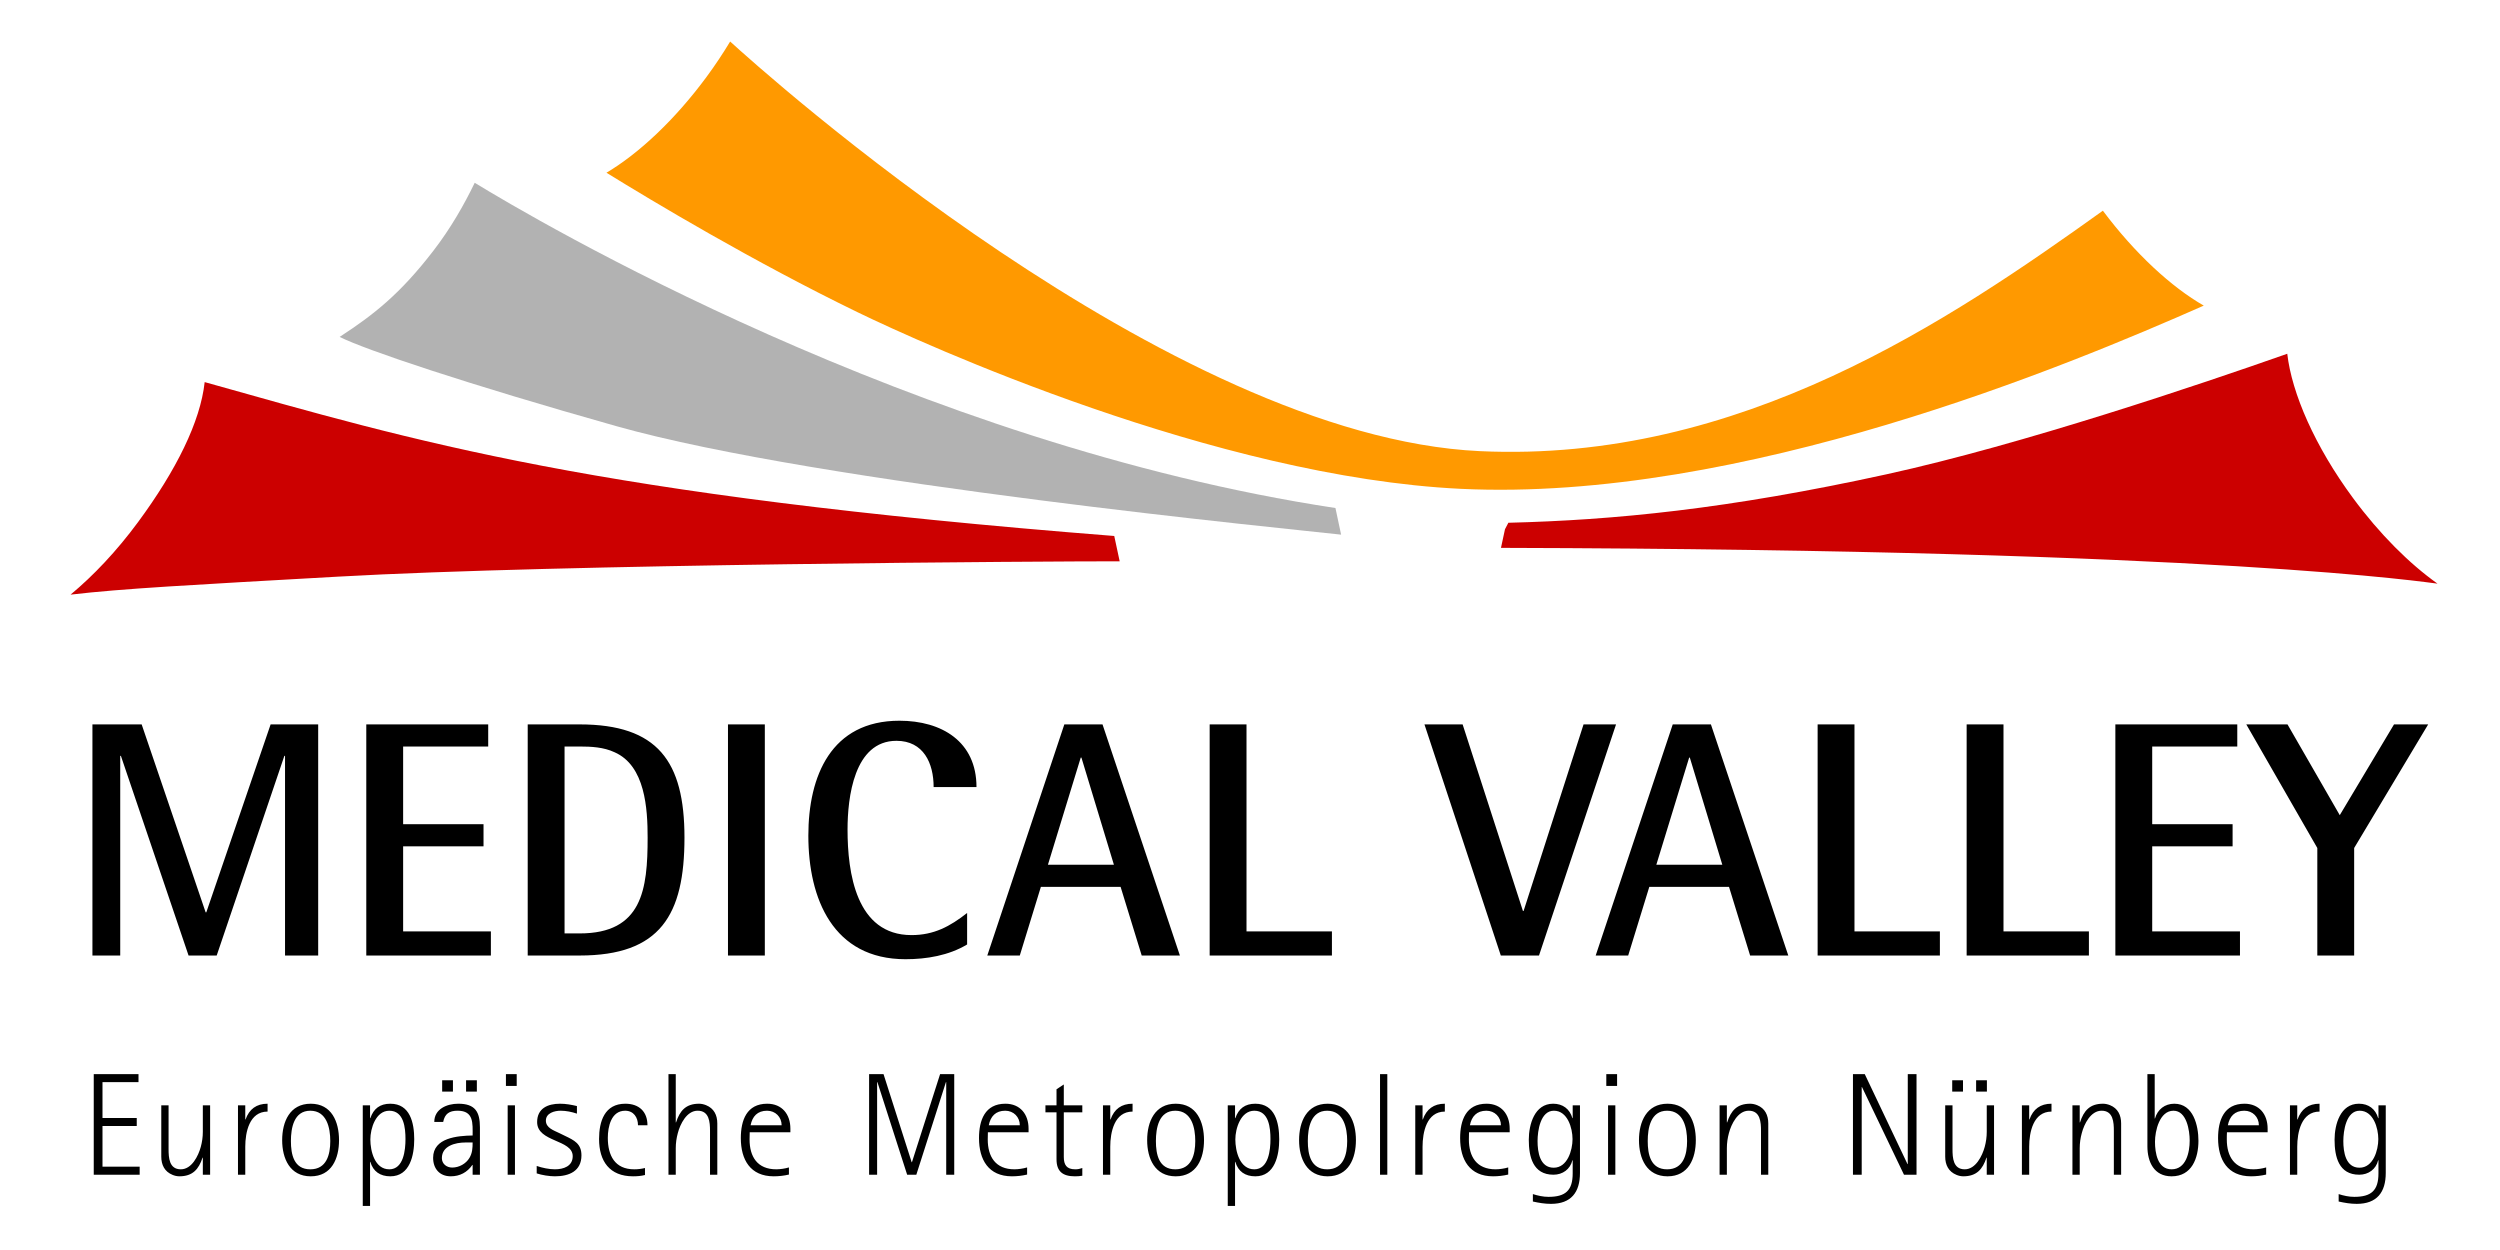 <?xml version="1.0" encoding="UTF-8"?> <svg xmlns="http://www.w3.org/2000/svg" version="1.1" id="Ebene_1" x="0" y="0" width="283.46" height="141.731" xml:space="preserve"><style>.st2{fill:#c00}</style><linearGradient id="SVGID_1_" gradientUnits="userSpaceOnUse" x1="0" y1="141.731" x2=".707" y2="141.023"><stop offset="0" stop-color="#18a236"></stop><stop offset=".983" stop-color="#23381c"></stop></linearGradient><path d="M269.68 125.325v1.455h-.035c-.297-1.042-1.09-1.637-2.18-1.637-2.117 0-2.762 2.363-2.762 4.083 0 1.917.463 3.967 2.795 3.967 1.041 0 1.9-.612 2.146-1.636h.035v1.486c0 1.951-.828 2.661-2.744 2.661-.613 0-1.189-.132-1.769-.313v.843c.678.148 1.34.265 2.051.265 2.281 0 3.289-1.306 3.289-3.504v-7.67h-.826zm-2.15 7.075c-1.586 0-1.834-1.802-1.834-3.025 0-1.141.314-3.438 1.852-3.438 1.553 0 2.115 1.967 2.115 3.223 0 1.256-.578 3.24-2.133 3.24zM263 126.036v-.893c-1.256 0-2.084.611-2.496 1.785h-.033v-1.603h-.826v7.868h.826v-3.174c-0-1.637.463-3.983 2.529-3.983M257.113 128.383v-.412c0-1.62-.941-2.827-2.629-2.827-2.33 0-2.99 1.885-2.99 3.9 0 2.447 1.074 4.331 3.734 4.331.578 0 1.158-.065 1.719-.199v-.809c-.43.132-.99.214-1.438.214-2.148 0-3.025-1.438-3.025-3.388 0-.264 0-.545.018-.811h4.611zm-2.644-2.445c.943 0 1.652.71 1.652 1.652h-3.519c.197-1.009.775-1.652 1.867-1.652zM246.539 125.144c-1.092 0-1.9.645-2.197 1.67h-.033v-5.025h-.828v8.183c0 1.768.744 3.404 2.744 3.404 2.299 0 3.043-2.065 3.043-4.033 0-1.719-.58-4.198-2.728-4.198zm-.315 7.438c-1.602 0-1.883-1.884-1.883-3.124 0-1.223.512-3.52 2.098-3.52 1.504 0 1.836 2.264 1.836 3.388-0 1.306-.396 3.256-2.051 3.256zM240.502 133.193V127.375c0-.926-.365-1.703-1.256-2.065-.248-.101-.529-.166-.795-.166-1.504 0-2.182.794-2.611 2.115h-.033v-1.934h-.826v7.868h.826v-3.008c0-.579.082-1.157.233-1.703.264-1.025 1.008-2.545 2.248-2.545 1.32 0 1.389 1.306 1.389 2.297v4.959h.826zM232.607 126.036v-.893c-1.256 0-2.084.611-2.496 1.785h-.033v-1.603h-.826v7.868h.826v-3.174c-0-1.637.463-3.983 2.529-3.983M226.092 133.193v-7.868h-.826v3.008c0 .579-.082 1.157-.23 1.703-.281 1.025-1.025 2.545-2.266 2.545-1.322 0-1.387-1.305-1.387-2.297v-4.959h-.828v5.818c0 .942.381 1.703 1.273 2.066.231.1.512.165.777.165 1.504 0 2.197-.794 2.627-2.116h.033v1.935h.826zM221.35 122.483h1.223v1.289h-1.223zM224.06 122.483h1.223v1.289h-1.223zM217.303 133.193v-11.405h-.992v10.198h-.033l-4.844-10.198h-1.338v11.405h.992v-9.935h.033l4.76 9.935zM200.494 133.193V127.375c0-.926-.365-1.703-1.258-2.065-.248-.101-.527-.166-.793-.166-1.504 0-2.182.794-2.611 2.115h-.033v-1.934h-.826v7.868h.826v-3.008c0-.579.082-1.157.231-1.703.266-1.025 1.01-2.545 2.248-2.545 1.322 0 1.391 1.306 1.391 2.297v4.959h.826zM189.072 125.144c-2.379 0-3.238 2.05-3.238 4.133 0 2.082.875 4.099 3.238 4.099 2.381 0 3.207-2.033 3.207-4.099 0-2.067-.826-4.133-3.207-4.133zm-.049 7.438c-1.867 0-2.197-1.686-2.197-3.206 0-1.471.33-3.438 2.197-3.438 1.867 0 2.266 1.95 2.266 3.438-0 1.537-.414 3.206-2.266 3.206zM182.328 125.325h.826v7.868h-.826zM182.129 121.788h1.223v1.339h-1.223zM178.318 125.325v1.455h-.033c-.299-1.042-1.092-1.637-2.182-1.637-2.117 0-2.762 2.363-2.762 4.083 0 1.917.463 3.967 2.795 3.967 1.041 0 1.9-.612 2.148-1.636h.033v1.486c0 1.951-.828 2.661-2.744 2.661-.611 0-1.189-.132-1.77-.313v.843c.678.148 1.34.265 2.051.265 2.281 0 3.289-1.306 3.289-3.504v-7.67h-.826zm-2.148 7.075c-1.588 0-1.836-1.802-1.836-3.025 0-1.141.314-3.438 1.851-3.438 1.553 0 2.115 1.967 2.115 3.223 0 1.256-.578 3.24-2.131 3.24zM171.174 128.383v-.412c0-1.62-.941-2.827-2.627-2.827-2.332 0-2.992 1.885-2.992 3.9 0 2.447 1.074 4.331 3.734 4.331.58 0 1.158-.065 1.719-.199v-.809c-.428.132-.99.214-1.438.214-2.148 0-3.023-1.438-3.023-3.388 0-.264 0-.545.016-.811h4.611zm-2.644-2.445c.941 0 1.652.71 1.652 1.652h-3.519c.197-1.009.775-1.652 1.867-1.652zM163.822 126.036v-.893c-1.256 0-2.082.611-2.494 1.785h-.033v-1.603h-.826v7.868h.826v-3.174c-0-1.637.463-3.983 2.527-3.983M156.473 121.788h.826v11.405h-.826zM150.535 125.144c-2.381 0-3.24 2.05-3.24 4.133 0 2.082.875 4.099 3.24 4.099 2.379 0 3.205-2.033 3.205-4.099-0-2.067-.826-4.133-3.205-4.133zm-.051 7.438c-1.867 0-2.198-1.686-2.198-3.206 0-1.471.331-3.438 2.198-3.438 1.867 0 2.266 1.95 2.266 3.438 0 1.537-.414 3.206-2.266 3.206zM142.332 125.144c-1.173 0-1.9.562-2.264 1.637h-.033v-1.455h-.827v11.405h.827v-4.992h.033c.314 1.091 1.124 1.637 2.264 1.637 2.233 0 2.711-2.413 2.711-4.199 0-1.851-.463-4.032-2.711-4.032zm-.115 7.438c-1.653 0-2.149-2.065-2.149-3.388 0-1.24.611-3.256 2.149-3.256 1.669 0 1.833 1.967 1.833 3.223-0 1.19-.197 3.421-1.833 3.421zM133.309 125.144c-2.38 0-3.24 2.05-3.24 4.133 0 2.082.877 4.099 3.24 4.099 2.38 0 3.207-2.033 3.207-4.099 0-2.067-.827-4.133-3.207-4.133zm-.049 7.438c-1.868 0-2.199-1.686-2.199-3.206 0-1.471.331-3.438 2.199-3.438 1.867 0 2.264 1.95 2.264 3.438 0 1.537-.413 3.206-2.264 3.206zM128.415 126.036v-.893c-1.256 0-2.083.611-2.496 1.785h-.033v-1.603h-.826v7.868h.826v-3.174c0-1.637.463-3.983 2.529-3.983M122.717 133.31v-.876c-.314.099-.462.147-.81.147-.975 0-1.289-.512-1.289-1.405v-5.057h2.099v-.794h-2.099v-2.363l-.826.545v1.818h-1.256v.794h1.256v5.322c0 1.372.694 1.934 2.082 1.934.281-0.0.562-.017.843-.065M116.623 128.383v-.412c0-1.62-.942-2.827-2.628-2.827-2.331 0-2.992 1.885-2.992 3.9 0 2.447 1.075 4.331 3.736 4.331.578 0 1.157-.065 1.719-.199v-.809c-.43.132-.992.214-1.438.214-2.149 0-3.025-1.438-3.025-3.388 0-.264 0-.545.016-.811h4.612zm-2.645-2.445c.943 0 1.653.71 1.653 1.652h-3.52c.198-1.009.776-1.652 1.867-1.652zM108.195 133.193v-11.405h-1.603l-3.191 9.984h-.033l-3.19-9.984H98.542v11.405h.909V122.697h.033l3.372 10.496h1.041l3.356-10.496h.033v10.496zM89.617 128.383v-.412c0-1.62-.942-2.827-2.628-2.827-2.331 0-2.992 1.885-2.992 3.9 0 2.447 1.075 4.331 3.736 4.331.578 0 1.157-.065 1.719-.199v-.809c-.43.132-.992.214-1.438.214-2.149 0-3.025-1.438-3.025-3.388 0-.264 0-.545.017-.811h4.611zm-2.644-2.445c.942 0 1.652.71 1.652 1.652h-3.52c.198-1.009.777-1.652 1.868-1.652zM81.331 133.193V127.375c0-.941-.38-1.703-1.273-2.065-.248-.101-.529-.166-.793-.166-1.504 0-2.182.794-2.612 2.115h-.033v-5.471h-.826v11.405h.826v-3.008c0-.579.083-1.157.232-1.703.264-1.025 1.008-2.545 2.248-2.545 1.322 0 1.404 1.289 1.404 2.297v4.959h.827zM73.412 127.59c0-1.554-.959-2.446-2.513-2.446-2.347 0-2.975 2-2.975 4 0 2.513 1.19 4.231 3.851 4.231.463 0 .909-.033 1.356-.148v-.793c-.413.099-.794.147-1.223.147-2.199 0-2.992-1.569-2.992-3.569 0-1.257.38-3.074 1.967-3.074.958 0 1.454.76 1.454 1.652h1.075zM65.927 130.995c0-1.323-.826-1.703-1.851-2.199l-.678-.33c-.611-.298-1.504-.578-1.504-1.404 0-.86.975-1.124 1.67-1.124.628 0 1.256.132 1.851.33v-.859c-.628-.149-1.256-.265-1.918-.265-1.388 0-2.595.528-2.595 2.083 0 2.298 4.034 1.949 4.034 3.868 0 1.14-1.042 1.486-2.017 1.486-.661 0-1.438-.165-2.066-.38v.843c.595.199 1.438.331 2.066.331 1.603 0 3.008-.579 3.008-2.38M57.562 125.325h.826v7.868h-.826zM57.364 121.788h1.223v1.339h-1.223zM51.952 125.144c-1.273 0-2.711.595-2.711 2.065H50.25c.181-.925.694-1.272 1.636-1.272 1.851 0 1.702 1.438 1.702 2.81-1.702.033-4.479.248-4.479 2.529 0 1.223.727 2.099 2 2.099 1.025 0 1.868-.445 2.446-1.289h.033v1.107h.827v-5.372c0-1.752-.529-2.678-2.463-2.678zm1.273 6.148c-.397.661-1.174 1.091-1.951 1.091-.628 0-1.173-.412-1.173-1.073 0-1.39 1.537-1.77 2.661-1.77h.826c0 .628-.033 1.207-.363 1.752zM50.134 122.483h1.223v1.289h-1.223zM52.845 122.483h1.223v1.289h-1.223zM44.256 125.144c-1.173 0-1.901.562-2.264 1.637h-.033v-1.455h-.827v11.405h.827v-4.992h.033c.314 1.091 1.124 1.637 2.264 1.637 2.232 0 2.711-2.413 2.711-4.199 0-1.851-.463-4.032-2.711-4.032zm-.116 7.438c-1.652 0-2.148-2.065-2.148-3.388 0-1.24.611-3.256 2.148-3.256 1.67 0 1.835 1.967 1.835 3.223 0 1.19-.198 3.421-1.835 3.421zM35.233 125.144c-2.38 0-3.24 2.05-3.24 4.133 0 2.082.876 4.099 3.24 4.099 2.38 0 3.207-2.033 3.207-4.099 0-2.067-.827-4.133-3.207-4.133zm-.05 7.438c-1.867 0-2.198-1.686-2.198-3.206 0-1.471.331-3.438 2.198-3.438 1.868 0 2.265 1.95 2.265 3.438-0 1.537-.413 3.206-2.265 3.206zM30.339 126.036v-.893c-1.256 0-2.083.611-2.496 1.785h-.033v-1.603h-.827v7.868h.827v-3.174c0-1.637.463-3.983 2.529-3.983M23.824 133.193v-7.868h-.826v3.008c0 .579-.083 1.157-.231 1.703-.281 1.025-1.025 2.545-2.265 2.545-1.322 0-1.388-1.305-1.388-2.297v-4.959h-.827v5.818c0 .942.38 1.703 1.273 2.066.231.1.512.165.777.165 1.504 0 2.198-.794 2.628-2.116h.033v1.935h.826zM15.836 133.193v-.909h-4.215v-4.612h3.884v-.908h-3.884v-4.066h4.083v-.909h-5.075v11.405z"></path><path d="M238.432 23.89c-17.279 12.364-41.115 28.637-70.646 27.262-35.254-1.638-81.341-43.106-84.998-46.443-.804 1.332-1.69 2.673-2.675 4.008-3.611 4.895-7.696 8.696-11.35 10.868 5.258 3.248 16.639 10.068 28.458 15.81 7.409 3.6 40.639 18.696 68.405 20.031 31.832 1.527 68.894-13.996 84.246-20.773-3.66-2.101-7.777-5.871-11.44-10.763" fill="#f90"></path><path d="M151.418 57.601c-47.722-7.222-91.051-32.871-97.593-36.876-1.211 2.506-2.726 5.161-4.682 7.701-3.771 4.904-6.772 7.262-10.633 9.774 2.9 1.462 14.366 5.319 31.369 10.118 23.093 6.52 77.136 11.721 82.181 12.302l-.642-3.019z" fill="#b2b2b2"></path><path class="st2" d="M126.338 60.772C66.915 56.093 47.237 50.061 23.207 43.324c0 0 .077-.197 0 0-.487 4.484-3.217 9.997-7.559 15.881-2.426 3.291-5.068 6.076-7.648 8.217 5.899-.691 13.512-1.088 30.312-2.039 25.22-1.425 80.92-1.746 88.641-1.74l-.615-2.871zM170.641 60.005l-.455 2.114c81.932.216 105.402 3.995 106.187 4.057-3.172-2.253-6.547-5.596-9.586-9.716-4.312-5.843-6.938-11.875-7.449-16.35-9.775 3.439-30.031 10.293-45.455 13.671-18.01 3.946-30.889 5.192-42.859 5.492l-.383.732z"></path><path d="M32.318 108.341V85.705h-.076l-7.672 22.636h-3.19L13.708 85.705h-.076v22.636H10.48V82.135h5.582l7.254 21.307h.076l7.292-21.307h5.393v26.206zM41.531 108.341V82.135h13.824v2.507H45.709v8.812h9.115V95.96H45.709v9.646h9.95v2.734zM65.721 82.135h-5.887v26.206h5.887c9.153 0 11.887-4.596 11.887-13.368 0-8.66-3.038-12.838-11.887-12.838zm0 23.699h-1.709V84.642h1.709c1.329 0 2.734.076 3.95.646 3.494 1.52 3.76 6.419 3.76 9.686 0 5.887-.607 10.861-7.709 10.861zM82.541 82.135h4.178v26.206h-4.178zM105.859 89.237c0-2.696-1.139-5.241-4.216-5.241-4.823 0-5.545 6.457-5.545 10.065 0 4.861.95 11.964 7.254 11.964 2.545 0 4.367-.987 6.304-2.507v3.57c-2.089 1.253-4.595 1.671-6.988 1.671-8.203 0-11.014-6.837-11.014-14.015 0-6.76 2.583-13.026 10.33-13.026 4.786 0 8.735 2.354 8.735 7.519h-4.861zM125.008 82.135h-4.33l-8.735 26.206h3.684l2.392-7.786h9.039l2.393 7.786h4.33l-8.773-26.206zm-6.191 15.914l3.722-12.153h.076l3.684 12.153h-7.482zM137.157 108.341V82.135h4.177v23.472h9.685v2.734zM174.498 108.341h-4.33l-8.658-26.206h4.328l6.838 21.155h.074l6.799-21.155h3.684zM193.99 82.135h-4.328l-8.736 26.206h3.684l2.395-7.786h9.037l2.394 7.786h4.328l-8.774-26.206zm-6.189 15.914l3.723-12.153h.074l3.685 12.153h-7.482zM206.09 108.341V82.135h4.178v23.472h9.684v2.734zM222.986 108.341V82.135h4.178v23.472h9.685v2.734zM239.848 108.341V82.135h13.824v2.507h-9.646v8.812h9.115V95.96h-9.115v9.646h9.951v2.734zM266.924 96.149v12.191h-4.178V96.149l-8.053-14.015h4.672l5.926 10.293 6.152-10.293h3.873z"></path></svg> 